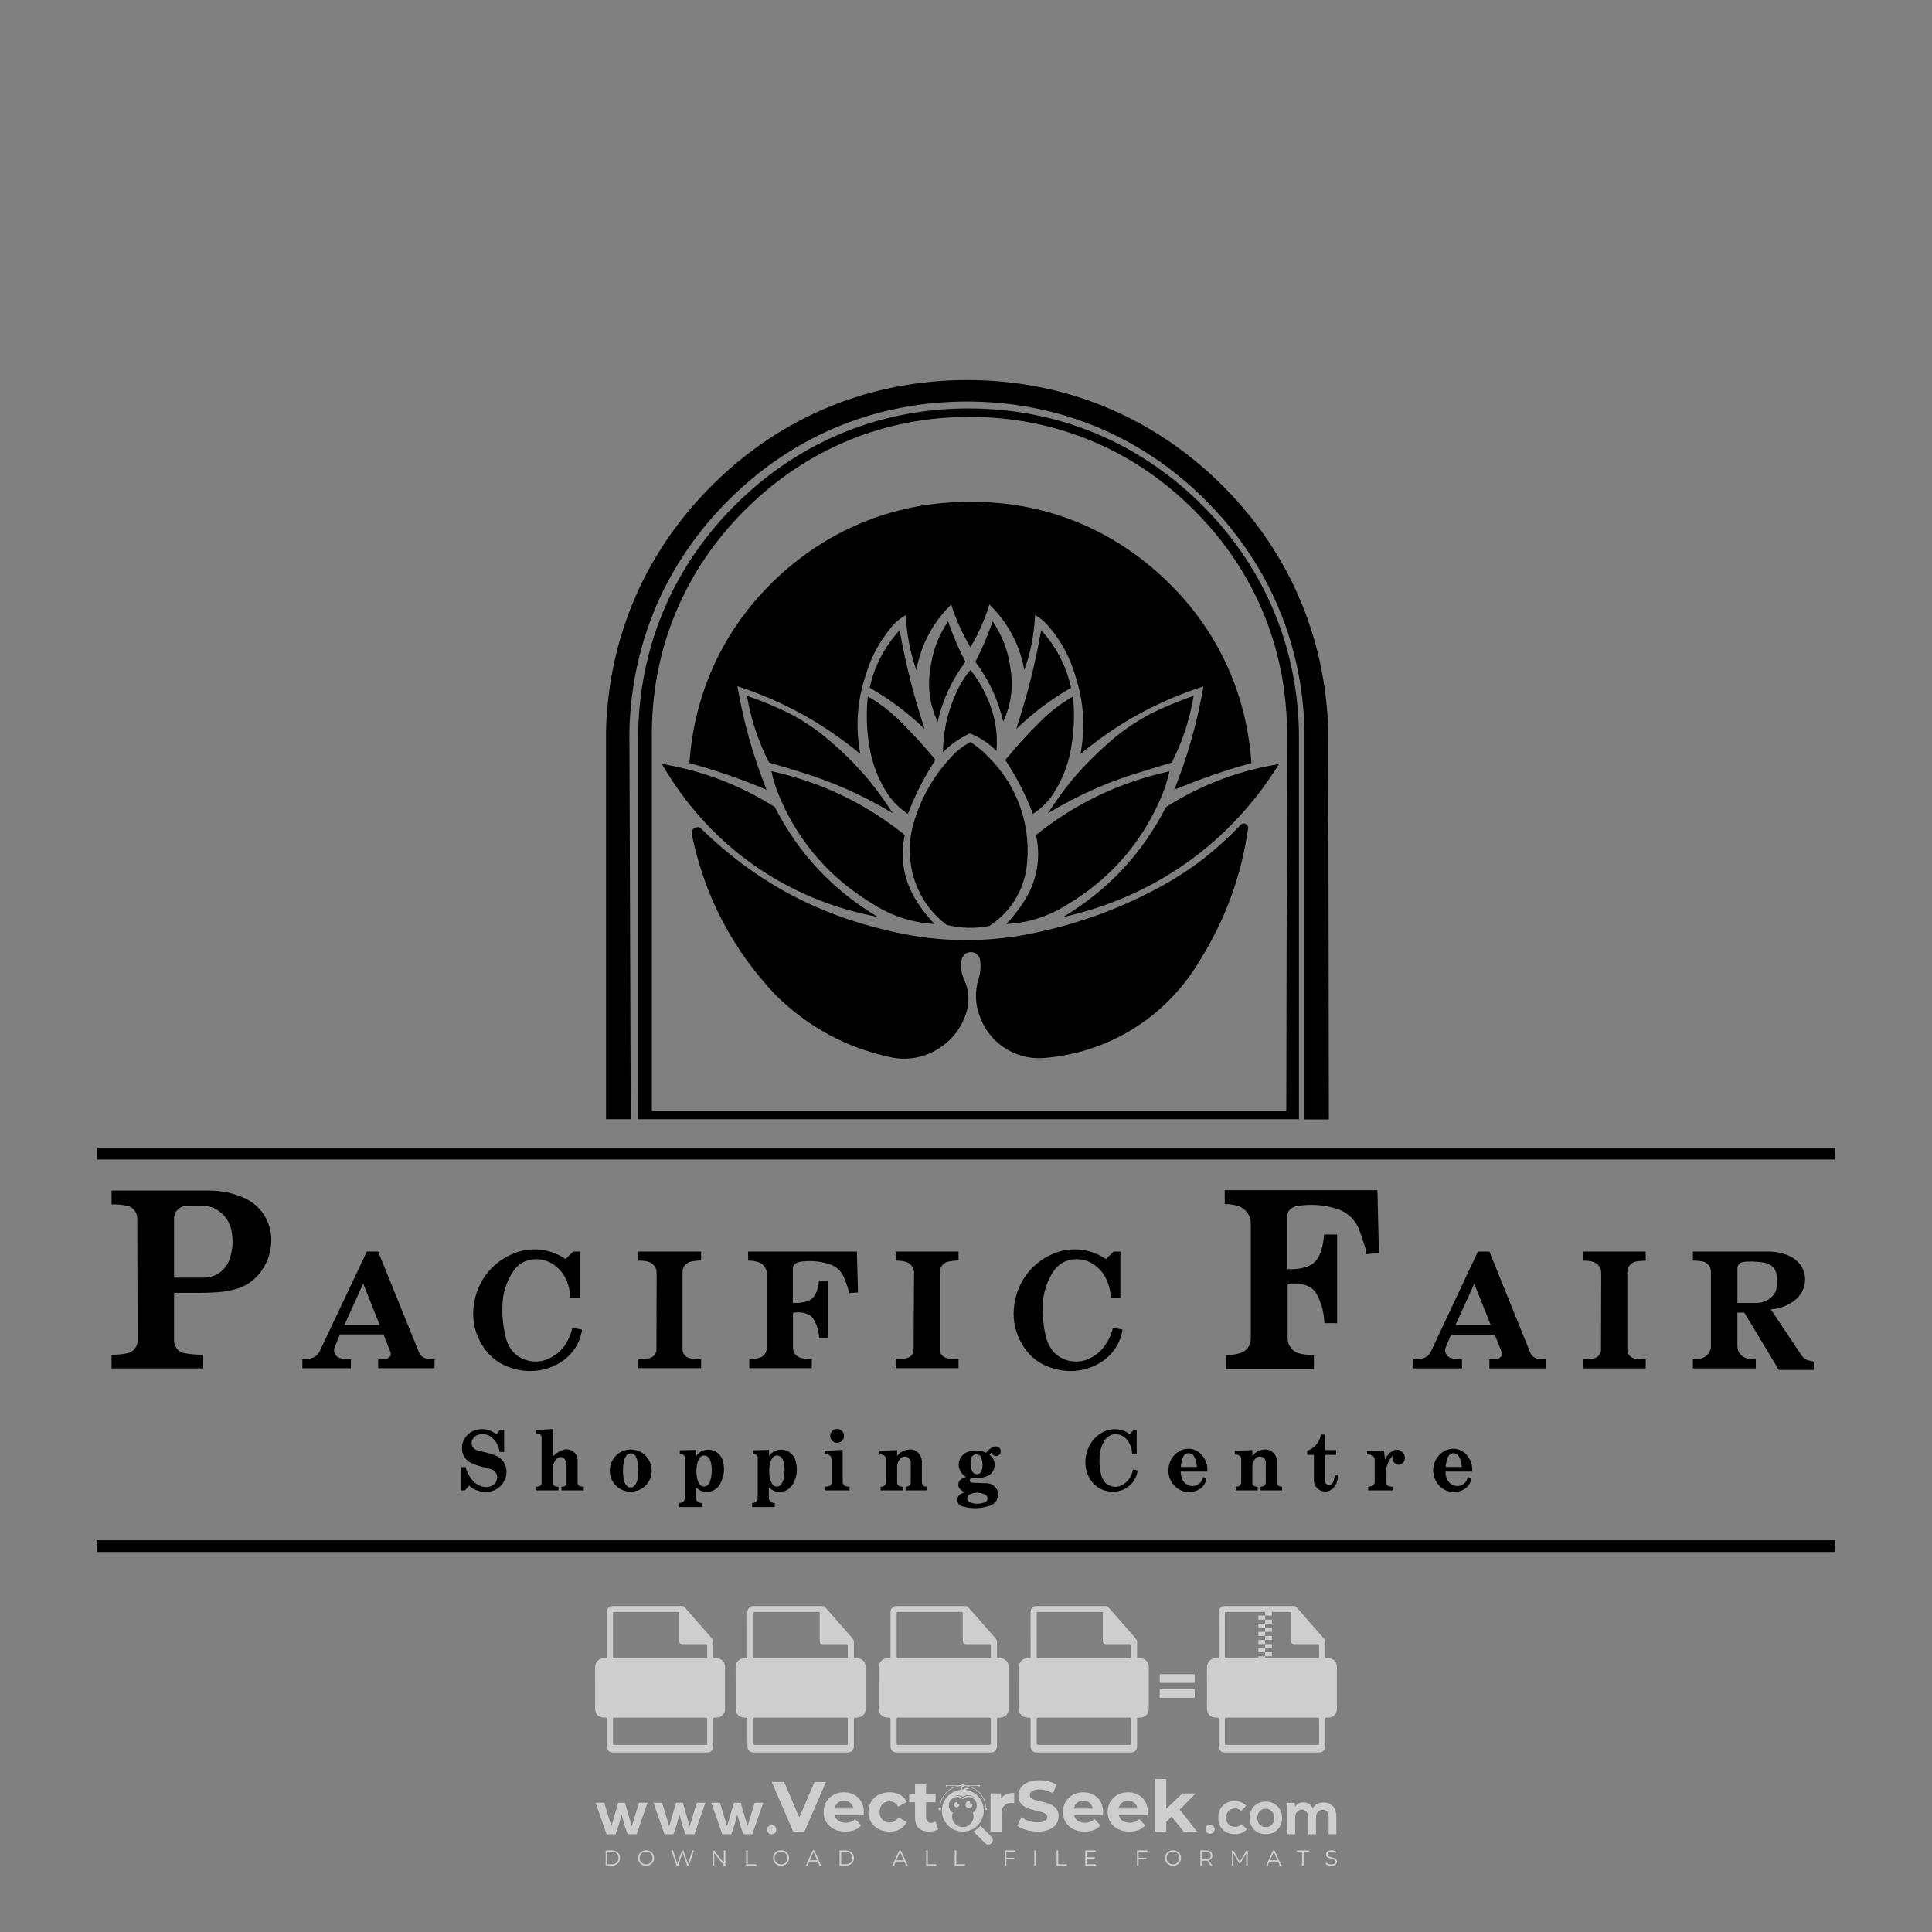<?xml version="1.0" encoding="iso-8859-1"?>
<!-- Generator: Adobe Illustrator 27.0.0, SVG Export Plug-In . SVG Version: 6.00 Build 0)  -->
<svg version="1.1" id="Layer_1" xmlns="http://www.w3.org/2000/svg" xmlns:xlink="http://www.w3.org/1999/xlink" x="0px" y="0px"
	 viewBox="0 0 500 500" style="enable-background:new 0 0 500 500;" xml:space="preserve">
<rect x="0" y="0" width="500" height="500" fill="#808080" stroke="none"/>
<g id="watermark_1_">
	<g>
		<g id="watermark" style="opacity:0.61;">
			<g>
				<g>
					<g>
						<g>
							<polygon style="fill:#FFFFFF;" points="213.765,461.172 208.204,474.017 205.268,474.017 199.726,461.172 202.938,461.172 
								206.846,470.347 210.81,461.172 							"/>
						</g>
						<g>
							<path style="fill:#FFFFFF;" d="M223.507,469.741h-7.469c0.275,1.23,1.321,1.982,2.826,1.982c1.046,0,1.798-0.312,2.477-0.954
								l1.523,1.651c-0.917,1.046-2.294,1.597-4.074,1.597c-3.413,0-5.634-2.147-5.634-5.083c0-2.954,2.257-5.083,5.267-5.083
								c2.899,0,5.138,1.945,5.138,5.12C223.562,469.191,223.526,469.503,223.507,469.741 M216.002,468.071h4.863
								c-0.202-1.248-1.138-2.055-2.422-2.055C217.139,466.016,216.204,466.805,216.002,468.071"/>
						</g>
						<g>
							<path style="fill:#FFFFFF;" d="M224.735,468.934c0-2.973,2.294-5.083,5.505-5.083c2.074,0,3.707,0.899,4.423,2.514
								l-2.22,1.193c-0.532-0.936-1.321-1.358-2.221-1.358c-1.45,0-2.587,1.009-2.587,2.734c0,1.725,1.138,2.734,2.587,2.734
								c0.899,0,1.688-0.404,2.221-1.358l2.22,1.211c-0.716,1.578-2.349,2.495-4.423,2.495
								C227.029,474.017,224.735,471.907,224.735,468.934"/>
						</g>
						<g>
							<path style="fill:#FFFFFF;" d="M242.828,473.393c-0.587,0.422-1.45,0.624-2.331,0.624c-2.33,0-3.688-1.193-3.688-3.542
								v-4.055h-1.523v-2.202h1.523v-2.404h2.863v2.404h2.459v2.202h-2.459v4.019c0,0.844,0.458,1.303,1.229,1.303
								c0.422,0,0.844-0.128,1.156-0.367L242.828,473.393z"/>
						</g>
					</g>
					<g>
						<path style="fill:#FFFFFF;" d="M262.474,463.997v2.643c-0.238-0.018-0.422-0.037-0.642-0.037
							c-1.578,0-2.624,0.862-2.624,2.753v4.661h-2.863v-9.873h2.734v1.303C259.776,464.493,260.951,463.997,262.474,463.997"/>
					</g>
					<g>
						<path style="fill:#FFFFFF;" d="M263.299,472.53l1.009-2.239c1.083,0.789,2.697,1.339,4.239,1.339
							c1.762,0,2.477-0.587,2.477-1.376c0-2.404-7.469-0.752-7.469-5.524c0-2.184,1.762-4,5.413-4c1.615,0,3.267,0.385,4.459,1.138
							l-0.918,2.257c-1.193-0.679-2.422-1.009-3.56-1.009c-1.761,0-2.44,0.66-2.44,1.468c0,2.367,7.468,0.734,7.468,5.45
							c0,2.147-1.78,3.982-5.45,3.982C266.492,474.017,264.437,473.411,263.299,472.53"/>
					</g>
					<g>
						<path style="fill:#FFFFFF;" d="M285.428,469.741h-7.469c0.275,1.23,1.321,1.982,2.826,1.982c1.046,0,1.798-0.312,2.477-0.954
							l1.523,1.651c-0.918,1.046-2.294,1.597-4.074,1.597c-3.413,0-5.634-2.147-5.634-5.083c0-2.954,2.257-5.083,5.267-5.083
							c2.9,0,5.138,1.945,5.138,5.12C285.484,469.191,285.447,469.503,285.428,469.741 M277.923,468.071h4.863
							c-0.202-1.248-1.138-2.055-2.422-2.055C279.061,466.016,278.125,466.805,277.923,468.071"/>
					</g>
					<g>
						<path style="fill:#FFFFFF;" d="M297.007,469.741h-7.469c0.275,1.23,1.321,1.982,2.826,1.982c1.046,0,1.798-0.312,2.477-0.954
							l1.523,1.651c-0.918,1.046-2.294,1.597-4.074,1.597c-3.413,0-5.634-2.147-5.634-5.083c0-2.954,2.257-5.083,5.267-5.083
							c2.899,0,5.138,1.945,5.138,5.12C297.062,469.191,297.025,469.503,297.007,469.741 M289.501,468.071h4.863
							c-0.202-1.248-1.138-2.055-2.422-2.055C290.639,466.016,289.703,466.805,289.501,468.071"/>
					</g>
					<g>
						<polygon style="fill:#FFFFFF;" points="303.208,470.145 301.831,471.503 301.831,474.017 298.969,474.017 298.969,460.401 
							301.831,460.401 301.831,468.108 306.016,464.144 309.429,464.144 305.318,468.328 309.796,474.017 306.327,474.017 						"/>
					</g>
					<g>
						<path style="fill:#FFFFFF;" d="M256.601,475.359L256.601,475.359l-2.86-2.86c-0.435,0.508-0.953,0.943-1.534,1.284
							c-0.092,0.069-0.186,0.136-0.283,0.199l3.027,3.027c0.456,0.456,1.195,0.456,1.65,0
							C257.057,476.554,257.057,475.815,256.601,475.359"/>
					</g>
					<g>
						<path style="fill:#FFFFFF;" d="M249.984,463.244c0.221-0.173,0.495-0.281,0.797-0.281c0.042,0,0.083,0.002,0.124,0.006
							c-0.214-0.156-0.478-0.249-0.764-0.249c-0.395,0-0.744,0.18-0.981,0.458c-0.051,0-0.1,0.006-0.151,0.008
							c0.039-0.077,0.064-0.162,0.064-0.255c0-0.234-0.143-0.434-0.346-0.519c0.087,0.126,0.138,0.279,0.138,0.445
							c0,0.122-0.031,0.237-0.081,0.341c-2.811,0.201-5.03,2.539-5.03,5.4c0,2.993,2.426,5.42,5.42,5.42
							c2.993,0,5.42-2.426,5.42-5.42C254.595,465.879,252.593,463.635,249.984,463.244 M247.983,464.656
							c0.435,0,0.844,0.112,1.199,0.309c0.374-0.245,0.82-0.387,1.299-0.387c0.711,0,1.348,0.312,1.784,0.806
							c-0.435-0.379-1.004-0.61-1.627-0.61c-0.449,0-0.87,0.12-1.234,0.329c-0.079,0.046-0.156,0.096-0.229,0.15
							c-0.065-0.048-0.133-0.093-0.204-0.134c-0.369-0.219-0.8-0.344-1.26-0.344c-0.3,0-0.588,0.054-0.854,0.152
							C247.196,464.754,247.578,464.656,247.983,464.656 M251.772,469.098c0.115,0.305,0.181,0.634,0.181,0.979
							c0,1.534-1.244,2.777-2.778,2.777c-1.534,0-2.777-1.243-2.777-2.777c0-0.345,0.066-0.674,0.181-0.979
							c-0.62-0.382-1.035-1.064-1.035-1.846c0-1.197,0.971-2.168,2.168-2.168c0.565,0,1.078,0.218,1.463,0.572
							c0.386-0.354,0.899-0.572,1.464-0.572c1.197,0,2.168,0.971,2.168,2.168C252.807,468.034,252.392,468.716,251.772,469.098"/>
					</g>
					<g>
						<path style="fill:#FFFFFF;" d="M251.666,467.061c0,0.497-0.404,0.901-0.901,0.901c-0.497,0-0.901-0.404-0.901-0.901
							s0.404-0.901,0.901-0.901c0.101,0,0.197,0.017,0.287,0.047c-0.03,0.062-0.045,0.132-0.045,0.204
							c0,0.273,0.221,0.494,0.494,0.494c0.05,0,0.099-0.008,0.146-0.022C251.66,466.941,251.666,467,251.666,467.061"/>
					</g>
					<g>
						<path style="fill:#FFFFFF;" d="M248.255,467.061c0,0.376-0.305,0.681-0.681,0.681c-0.376,0-0.681-0.305-0.681-0.681
							s0.305-0.681,0.681-0.681c0.076,0,0.149,0.013,0.217,0.035c-0.023,0.047-0.034,0.1-0.034,0.155
							c0,0.206,0.167,0.374,0.374,0.374c0.038,0,0.075-0.006,0.11-0.017C248.25,466.97,248.255,467.015,248.255,467.061"/>
					</g>
					<g>
						<g>
							<g>
								<rect x="242.908" y="467.83" style="fill:#FFFFFF;" width="0.616" height="0.616"/>
							</g>
							<g>
								<rect x="254.827" y="467.83" style="fill:#FFFFFF;" width="0.616" height="0.616"/>
							</g>
							<g>
								<path style="fill:#FFFFFF;" d="M255.205,468.082h-0.14c0-3.248-2.642-5.89-5.89-5.89c-3.248,0-5.89,2.642-5.89,5.89h-0.14
									c0-1.611,0.627-3.125,1.766-4.264c1.139-1.139,2.653-1.766,4.264-1.766c1.611,0,3.125,0.627,4.264,1.766
									C254.578,464.957,255.205,466.471,255.205,468.082"/>
							</g>
						</g>
						<g>
							<rect x="248.868" y="461.814" style="fill:#FFFFFF;" width="0.616" height="0.616"/>
						</g>
						<g>
							<rect x="244.95" y="462.052" style="fill:#FFFFFF;" width="8.45" height="0.14"/>
						</g>
						<g>
							<path style="fill:#FFFFFF;" d="M245.174,462.15c0,0.108-0.088,0.196-0.196,0.196c-0.108,0-0.196-0.088-0.196-0.196
								c0-0.108,0.088-0.196,0.196-0.196C245.086,461.954,245.174,462.042,245.174,462.15"/>
						</g>
						<g>
							<path style="fill:#FFFFFF;" d="M253.596,462.15c0,0.108-0.088,0.196-0.196,0.196c-0.108,0-0.196-0.088-0.196-0.196
								c0-0.108,0.088-0.196,0.196-0.196C253.509,461.954,253.596,462.042,253.596,462.15"/>
						</g>
					</g>
				</g>
				<g>
					<path style="fill:#FFFFFF;" d="M314.356,473.409c0,1.559-2.364,1.559-2.364,0C311.993,471.851,314.356,471.851,314.356,473.409
						z"/>
				</g>
				<g>
					<g>
						<g>
							<path style="fill:#FFFFFF;" d="M161.739,466.549l1.772,6.088l1.855-6.088h2.215l-2.823,8.14h-2.33l-0.837-2.396l-0.722-2.708
								l-0.722,2.708l-0.837,2.396h-2.33l-2.839-8.14h2.231l1.855,6.088l1.756-6.088H161.739z"/>
						</g>
						<g>
							<path style="fill:#FFFFFF;" d="M176.713,466.549l1.772,6.088l1.855-6.088h2.215l-2.823,8.14h-2.33l-0.837-2.396l-0.722-2.708
								l-0.722,2.708l-0.837,2.396h-2.33l-2.839-8.14h2.231l1.855,6.088l1.756-6.088H176.713z"/>
						</g>
						<g>
							<path style="fill:#FFFFFF;" d="M191.687,466.549l1.772,6.088l1.855-6.088h2.215l-2.823,8.14h-2.33l-0.837-2.396l-0.722-2.708
								l-0.722,2.708l-0.837,2.396h-2.33l-2.839-8.14h2.231l1.855,6.088l1.756-6.088H191.687z"/>
						</g>
					</g>
					<g>
						<path style="fill:#FFFFFF;" d="M200.908,473.52c0,1.559-2.364,1.559-2.364,0C198.545,471.962,200.908,471.962,200.908,473.52z
							"/>
					</g>
					<g>
						<path style="fill:#FFFFFF;" d="M322.71,473.409c-0.935,0.919-1.919,1.28-3.117,1.28c-2.346,0-4.3-1.411-4.3-4.282
							s1.953-4.284,4.3-4.284c1.149,0,2.035,0.329,2.921,1.199l-1.264,1.329c-0.476-0.428-1.066-0.64-1.623-0.64
							c-1.346,0-2.33,0.985-2.33,2.396c0,1.542,1.05,2.362,2.297,2.362c0.64,0,1.28-0.18,1.772-0.672L322.71,473.409z"/>
					</g>
					<g>
						<path style="fill:#FFFFFF;" d="M331.805,470.472c0,2.33-1.591,4.217-4.217,4.217c-2.626,0-4.201-1.887-4.201-4.217
							c0-2.314,1.609-4.217,4.185-4.217C330.149,466.255,331.805,468.158,331.805,470.472z M325.389,470.472
							c0,1.231,0.739,2.38,2.199,2.38c1.46,0,2.199-1.149,2.199-2.38c0-1.215-0.854-2.396-2.199-2.396
							C326.144,468.077,325.389,469.258,325.389,470.472z"/>
					</g>
					<g>
						<path style="fill:#FFFFFF;" d="M338.572,474.689v-4.332c0-1.068-0.559-2.035-1.658-2.035c-1.082,0-1.722,0.967-1.722,2.035
							v4.332h-2.003v-8.107h1.855l0.148,0.985c0.426-0.82,1.362-1.116,2.133-1.116c0.969,0,1.937,0.394,2.396,1.51
							c0.723-1.149,1.658-1.478,2.708-1.478c2.297,0,3.43,1.412,3.43,3.84v4.365h-2.003v-4.365c0-1.066-0.442-1.97-1.526-1.97
							c-1.082,0-1.756,0.935-1.756,2.003v4.332H338.572z"/>
					</g>
				</g>
			</g>
		</g>
		<g style="opacity:0.61;">
			<g>
				<g>
					<path style="fill:#FFFFFF;" d="M345.988,431.299c-0.006-1.224-0.959-2.121-2.189-2.14c-0.924-0.014-0.832,0.12-0.834-0.867
						c-0.003-1.097-0.007-2.194,0.003-3.292c0.003-0.379-0.112-0.691-0.362-0.976c-2.342-2.668-4.678-5.342-7.019-8.011
						c-0.12-0.137-0.275-0.244-0.414-0.366c-6.214,0-12.427,0-18.641,0c-0.794,0.293-1.14,0.868-1.138,1.709
						c0.01,3.748,0.004,7.496,0.004,11.243c0,0.556-0.003,0.589-0.55,0.551c-1.497-0.102-2.516,0.986-2.497,2.492
						c0.044,3.476,0.013,6.953,0.014,10.429c0.001,1.58,0.867,2.443,2.45,2.449c0.582,0.002,0.582,0.002,0.582,0.6
						c0,2.219-0.001,4.438,0.001,6.657c0.001,1.192,0.58,1.771,1.768,1.771c8.013,0.001,16.027,0.001,24.04,0
						c1.168,0,1.755-0.583,1.757-1.745c0.002-2.256,0-4.512,0.001-6.768c0-0.512,0.002-0.511,0.52-0.515
						c0.271-0.002,0.541,0.008,0.809-0.058c0.996-0.246,1.69-1.044,1.694-2.069C346.003,438.696,346.005,434.997,345.988,431.299z
						 M317.537,417.162c5.337,0,10.674,0,16.01,0c0.548,0,0.554,0.007,0.554,0.561c0.001,2.243-0.001,4.486,0.001,6.73
						c0.001,0.811,0.249,1.059,1.06,1.059c1.91,0.001,3.821,0,5.731,0.001c0.458,0,0.479,0.021,0.481,0.483
						c0.003,0.887,0.002,1.775,0,2.662c-0.001,0.477-0.024,0.498-0.504,0.499c-3.895,0.001-7.79,0-11.684,0
						c-3.882,0-7.765,0-11.647,0c-0.55,0-0.552-0.001-0.552-0.561c-0.001-3.624-0.001-7.247,0-10.871
						C316.987,417.166,316.991,417.162,317.537,417.162z M340.822,451.579c-3.883,0.001-7.766,0-11.65,0c-3.871,0-7.742,0-11.613,0
						c-0.572,0-0.574-0.002-0.574-0.579c-0.001-1.997-0.001-3.994,0.001-5.991c0-0.464,0.023-0.486,0.478-0.487
						c7.803-0.001,15.607-0.001,23.41,0c0.478,0,0.499,0.02,0.499,0.503c0.002,1.997,0.001,3.994,0,5.991
						C341.375,451.574,341.37,451.579,340.822,451.579z"/>
				</g>
				<g>
					<g>
						<rect x="327.418" y="417.053" style="fill:#FFFFFF;" width="1.757" height="1.054"/>
					</g>
					<g>
						<rect x="325.662" y="418.107" style="fill:#FFFFFF;" width="1.757" height="1.054"/>
					</g>
					<g>
						<rect x="327.418" y="419.161" style="fill:#FFFFFF;" width="1.757" height="1.054"/>
					</g>
					<g>
						<rect x="325.662" y="420.215" style="fill:#FFFFFF;" width="1.757" height="1.054"/>
					</g>
					<g>
						<rect x="327.418" y="421.269" style="fill:#FFFFFF;" width="1.757" height="1.054"/>
					</g>
					<g>
						<rect x="325.662" y="422.323" style="fill:#FFFFFF;" width="1.757" height="1.054"/>
					</g>
					<g>
						<rect x="327.418" y="423.378" style="fill:#FFFFFF;" width="1.757" height="1.054"/>
					</g>
					<g>
						<rect x="325.662" y="424.432" style="fill:#FFFFFF;" width="1.757" height="1.054"/>
					</g>
					<g>
						<rect x="327.418" y="425.486" style="fill:#FFFFFF;" width="1.757" height="1.054"/>
					</g>
					<g>
						<rect x="325.662" y="426.54" style="fill:#FFFFFF;" width="1.757" height="1.054"/>
					</g>
					<g>
						<rect x="327.418" y="427.594" style="fill:#FFFFFF;" width="1.757" height="1.054"/>
					</g>
					<g>
						<rect x="325.662" y="428.648" style="fill:#FFFFFF;" width="1.757" height="1.054"/>
					</g>
				</g>
			</g>
			<g>
				<path style="fill:#FFFFFF;" d="M187.637,431.299c-0.006-1.224-0.959-2.121-2.189-2.14c-0.924-0.014-0.832,0.12-0.834-0.867
					c-0.003-1.097-0.007-2.194,0.003-3.292c0.003-0.379-0.112-0.691-0.362-0.976c-2.342-2.668-4.678-5.342-7.019-8.011
					c-0.12-0.137-0.275-0.244-0.414-0.366c-6.214,0-12.427,0-18.641,0c-0.794,0.293-1.14,0.868-1.138,1.709
					c0.01,3.748,0.004,7.496,0.004,11.243c0,0.556-0.003,0.589-0.55,0.551c-1.497-0.102-2.516,0.986-2.497,2.492
					c0.044,3.476,0.013,6.953,0.014,10.429c0.001,1.58,0.867,2.443,2.45,2.449c0.582,0.002,0.582,0.002,0.582,0.6
					c0,2.219-0.001,4.438,0.001,6.657c0.001,1.192,0.58,1.771,1.768,1.771c8.013,0.001,16.027,0.001,24.04,0
					c1.168,0,1.755-0.583,1.757-1.745c0.002-2.256,0-4.512,0.001-6.768c0-0.512,0.002-0.511,0.52-0.515
					c0.271-0.002,0.541,0.008,0.809-0.058c0.996-0.246,1.69-1.044,1.694-2.069C187.652,438.696,187.655,434.997,187.637,431.299z
					 M159.187,417.162c5.337,0,10.674,0,16.01,0c0.548,0,0.554,0.007,0.554,0.561c0.001,2.243-0.001,4.486,0.001,6.73
					c0.001,0.811,0.249,1.059,1.06,1.059c1.91,0.001,3.821,0,5.731,0.001c0.458,0,0.479,0.021,0.481,0.483
					c0.003,0.887,0.002,1.775,0,2.662c-0.001,0.477-0.024,0.498-0.504,0.499c-3.895,0.001-7.79,0-11.684,0
					c-3.882,0-7.765,0-11.647,0c-0.55,0-0.552-0.001-0.552-0.561c-0.001-3.624-0.001-7.247,0-10.871
					C158.636,417.166,158.64,417.162,159.187,417.162z M182.472,451.579c-3.883,0.001-7.766,0-11.65,0c-3.871,0-7.742,0-11.613,0
					c-0.572,0-0.574-0.002-0.574-0.579c-0.001-1.997-0.001-3.994,0.001-5.991c0-0.464,0.023-0.486,0.478-0.487
					c7.803-0.001,15.607-0.001,23.41,0c0.478,0,0.499,0.02,0.499,0.503c0.002,1.997,0.001,3.994,0,5.991
					C183.024,451.574,183.019,451.579,182.472,451.579z"/>
			</g>
			<g>
				<path style="fill:#FFFFFF;" d="M159.779,440.669v-7.897h2.779c0.375,0,0.726,0.061,1.053,0.182
					c0.327,0.121,0.612,0.292,0.855,0.513c0.242,0.221,0.434,0.483,0.573,0.789c0.14,0.305,0.21,0.642,0.21,1.009
					c0,0.375-0.07,0.715-0.21,1.02c-0.14,0.305-0.331,0.568-0.573,0.789c-0.243,0.221-0.528,0.392-0.855,0.513
					c-0.327,0.121-0.678,0.182-1.053,0.182h-1.29v2.901H159.779z M162.58,436.356c0.39,0,0.684-0.111,0.882-0.331
					c0.199-0.22,0.298-0.474,0.298-0.761c0-0.14-0.024-0.276-0.072-0.408c-0.048-0.132-0.121-0.248-0.221-0.347
					c-0.099-0.099-0.223-0.178-0.37-0.237c-0.147-0.059-0.32-0.089-0.518-0.089h-1.312v2.173H162.58z"/>
				<path style="fill:#FFFFFF;" d="M166.308,432.771h1.731l3.177,5.294h0.088l-0.088-1.522v-3.772h1.478v7.897h-1.566l-3.353-5.592
					h-0.088l0.088,1.522v4.07h-1.467V432.771z"/>
				<path style="fill:#FFFFFF;" d="M177.922,436.334h3.872c0.022,0.089,0.04,0.195,0.055,0.32c0.014,0.125,0.022,0.25,0.022,0.375
					c0,0.507-0.077,0.985-0.231,1.434c-0.154,0.449-0.397,0.849-0.728,1.202c-0.353,0.375-0.776,0.666-1.268,0.871
					c-0.493,0.206-1.055,0.309-1.688,0.309c-0.574,0-1.114-0.103-1.622-0.309c-0.507-0.206-0.948-0.492-1.323-0.86
					c-0.375-0.367-0.673-0.803-0.894-1.307c-0.221-0.504-0.331-1.053-0.331-1.649c0-0.595,0.11-1.145,0.331-1.649
					c0.221-0.504,0.518-0.939,0.894-1.307c0.375-0.367,0.816-0.654,1.323-0.86c0.507-0.206,1.048-0.309,1.622-0.309
					c0.64,0,1.211,0.11,1.715,0.331c0.504,0.221,0.935,0.526,1.296,0.915l-1.025,1.004c-0.258-0.272-0.544-0.48-0.861-0.623
					c-0.316-0.143-0.695-0.215-1.136-0.215c-0.361,0-0.703,0.065-1.026,0.193c-0.324,0.129-0.607,0.311-0.85,0.546
					c-0.242,0.235-0.436,0.52-0.579,0.855c-0.143,0.335-0.215,0.708-0.215,1.119c0,0.412,0.072,0.785,0.215,1.12
					c0.143,0.335,0.338,0.62,0.584,0.855c0.246,0.235,0.531,0.418,0.855,0.546c0.323,0.129,0.669,0.193,1.037,0.193
					c0.419,0,0.773-0.061,1.064-0.182c0.29-0.121,0.538-0.278,0.744-0.469c0.148-0.132,0.275-0.3,0.381-0.502
					c0.106-0.202,0.189-0.428,0.248-0.678h-2.482V436.334z"/>
			</g>
			<g>
				<path style="fill:#FFFFFF;" d="M224.019,431.299c-0.006-1.224-0.959-2.121-2.189-2.14c-0.924-0.014-0.832,0.12-0.834-0.867
					c-0.003-1.097-0.007-2.194,0.003-3.292c0.003-0.379-0.112-0.691-0.362-0.976c-2.342-2.668-4.678-5.342-7.019-8.011
					c-0.12-0.137-0.275-0.244-0.414-0.366c-6.214,0-12.427,0-18.641,0c-0.794,0.293-1.14,0.868-1.138,1.709
					c0.01,3.748,0.004,7.496,0.004,11.243c0,0.556-0.003,0.589-0.55,0.551c-1.497-0.102-2.516,0.986-2.497,2.492
					c0.044,3.476,0.013,6.953,0.014,10.429c0.001,1.58,0.867,2.443,2.45,2.449c0.582,0.002,0.582,0.002,0.582,0.6
					c0,2.219-0.001,4.438,0.001,6.657c0.001,1.192,0.58,1.771,1.768,1.771c8.013,0.001,16.027,0.001,24.04,0
					c1.168,0,1.755-0.583,1.757-1.745c0.002-2.256,0-4.512,0.001-6.768c0-0.512,0.002-0.511,0.52-0.515
					c0.271-0.002,0.541,0.008,0.809-0.058c0.997-0.246,1.69-1.044,1.694-2.069C224.034,438.696,224.036,434.997,224.019,431.299z
					 M195.568,417.162c5.337,0,10.674,0,16.01,0c0.548,0,0.554,0.007,0.554,0.561c0.001,2.243-0.001,4.486,0.001,6.73
					c0.001,0.811,0.249,1.059,1.06,1.059c1.91,0.001,3.821,0,5.731,0.001c0.458,0,0.479,0.021,0.481,0.483
					c0.003,0.887,0.002,1.775,0,2.662c-0.001,0.477-0.024,0.498-0.504,0.499c-3.895,0.001-7.79,0-11.684,0
					c-3.882,0-7.765,0-11.647,0c-0.55,0-0.552-0.001-0.552-0.561c-0.001-3.624-0.001-7.247,0-10.871
					C195.018,417.166,195.022,417.162,195.568,417.162z M218.854,451.579c-3.883,0.001-7.766,0-11.65,0c-3.871,0-7.742,0-11.613,0
					c-0.572,0-0.574-0.002-0.574-0.579c-0.001-1.997-0.001-3.994,0.001-5.991c0-0.464,0.023-0.486,0.478-0.487
					c7.803-0.001,15.607-0.001,23.41,0c0.478,0,0.499,0.02,0.499,0.503c0.002,1.997,0.001,3.994,0,5.991
					C219.406,451.574,219.401,451.579,218.854,451.579z"/>
			</g>
			<g>
				<path style="fill:#FFFFFF;" d="M205.111,432.771h1.699l2.967,7.897h-1.644l-0.651-1.886h-3.044l-0.651,1.886h-1.643
					L205.111,432.771z M206.997,437.415l-0.706-1.974l-0.287-0.96h-0.088l-0.287,0.96l-0.706,1.974H206.997z"/>
				<path style="fill:#FFFFFF;" d="M211.331,434.536c-0.125,0-0.245-0.024-0.359-0.072c-0.114-0.048-0.213-0.114-0.298-0.199
					c-0.084-0.084-0.151-0.182-0.198-0.292c-0.048-0.11-0.072-0.232-0.072-0.364s0.024-0.254,0.072-0.364
					c0.048-0.11,0.114-0.208,0.198-0.292c0.084-0.084,0.184-0.151,0.298-0.198c0.114-0.048,0.233-0.072,0.359-0.072
					c0.257,0,0.478,0.09,0.662,0.27c0.184,0.181,0.276,0.399,0.276,0.656s-0.092,0.476-0.276,0.656
					C211.809,434.446,211.589,434.536,211.331,434.536z M210.615,440.669v-5.404h1.445v5.404H210.615z"/>
			</g>
			<g>
				<path style="fill:#FFFFFF;" d="M261.044,431.299c-0.006-1.224-0.959-2.121-2.189-2.14c-0.924-0.014-0.832,0.12-0.834-0.867
					c-0.003-1.097-0.007-2.194,0.003-3.292c0.003-0.379-0.112-0.691-0.362-0.976c-2.342-2.668-4.678-5.342-7.019-8.011
					c-0.12-0.137-0.275-0.244-0.414-0.366c-6.214,0-12.427,0-18.641,0c-0.794,0.293-1.14,0.868-1.138,1.709
					c0.01,3.748,0.004,7.496,0.004,11.243c0,0.556-0.003,0.589-0.55,0.551c-1.497-0.102-2.516,0.986-2.497,2.492
					c0.044,3.476,0.013,6.953,0.014,10.429c0.001,1.58,0.867,2.443,2.45,2.449c0.582,0.002,0.582,0.002,0.582,0.6
					c0,2.219-0.001,4.438,0.001,6.657c0.001,1.192,0.58,1.771,1.768,1.771c8.013,0.001,16.027,0.001,24.04,0
					c1.168,0,1.755-0.583,1.757-1.745c0.002-2.256,0-4.512,0.001-6.768c0-0.512,0.002-0.511,0.52-0.515
					c0.271-0.002,0.541,0.008,0.809-0.058c0.996-0.246,1.69-1.044,1.694-2.069C261.059,438.696,261.061,434.997,261.044,431.299z
					 M232.593,417.162c5.337,0,10.674,0,16.01,0c0.548,0,0.554,0.007,0.554,0.561c0.001,2.243-0.001,4.486,0.001,6.73
					c0.001,0.811,0.249,1.059,1.06,1.059c1.91,0.001,3.821,0,5.731,0.001c0.458,0,0.479,0.021,0.481,0.483
					c0.003,0.887,0.002,1.775,0,2.662c-0.001,0.477-0.024,0.498-0.504,0.499c-3.895,0.001-7.79,0-11.684,0
					c-3.882,0-7.765,0-11.647,0c-0.55,0-0.552-0.001-0.552-0.561c-0.001-3.624-0.001-7.247,0-10.871
					C232.042,417.166,232.047,417.162,232.593,417.162z M255.878,451.579c-3.883,0.001-7.766,0-11.65,0c-3.871,0-7.742,0-11.613,0
					c-0.572,0-0.574-0.002-0.574-0.579c-0.001-1.997-0.001-3.994,0.001-5.991c0-0.464,0.023-0.486,0.478-0.487
					c7.803-0.001,15.607-0.001,23.41,0c0.478,0,0.499,0.02,0.499,0.503c0.002,1.997,0.001,3.994,0,5.991
					C256.431,451.574,256.426,451.579,255.878,451.579z"/>
			</g>
			<g>
				<path style="fill:#FFFFFF;" d="M236.361,440.845c-0.338,0-0.662-0.048-0.971-0.143c-0.309-0.095-0.592-0.239-0.849-0.43
					c-0.257-0.191-0.481-0.425-0.673-0.7c-0.191-0.276-0.342-0.597-0.452-0.965l1.401-0.551c0.103,0.397,0.283,0.726,0.54,0.987
					c0.257,0.261,0.596,0.392,1.015,0.392c0.154,0,0.303-0.02,0.447-0.061c0.143-0.04,0.272-0.099,0.386-0.176
					s0.204-0.175,0.27-0.292c0.066-0.118,0.099-0.254,0.099-0.408c0-0.147-0.026-0.279-0.077-0.397
					c-0.051-0.117-0.138-0.227-0.259-0.331c-0.121-0.103-0.28-0.202-0.475-0.298c-0.195-0.095-0.435-0.195-0.722-0.298l-0.485-0.176
					c-0.213-0.073-0.429-0.173-0.645-0.298c-0.217-0.125-0.413-0.276-0.59-0.452c-0.177-0.176-0.322-0.384-0.436-0.623
					c-0.114-0.239-0.171-0.509-0.171-0.81c0-0.309,0.06-0.597,0.182-0.866c0.121-0.268,0.294-0.503,0.518-0.706
					c0.224-0.202,0.492-0.36,0.805-0.474s0.66-0.171,1.042-0.171c0.397,0,0.74,0.053,1.031,0.16
					c0.291,0.107,0.537,0.243,0.739,0.408c0.202,0.165,0.366,0.348,0.491,0.546c0.125,0.199,0.217,0.386,0.276,0.563l-1.312,0.551
					c-0.074-0.221-0.208-0.419-0.402-0.596c-0.195-0.176-0.462-0.265-0.8-0.265c-0.324,0-0.592,0.075-0.805,0.226
					c-0.213,0.151-0.32,0.348-0.32,0.59c0,0.235,0.103,0.436,0.309,0.601c0.206,0.165,0.533,0.325,0.982,0.48l0.497,0.165
					c0.316,0.111,0.605,0.237,0.866,0.381c0.261,0.143,0.485,0.314,0.673,0.513c0.187,0.199,0.331,0.425,0.43,0.678
					c0.1,0.254,0.149,0.546,0.149,0.877c0,0.412-0.083,0.767-0.248,1.064c-0.165,0.298-0.377,0.542-0.634,0.734
					c-0.258,0.191-0.548,0.335-0.872,0.43C236.986,440.797,236.67,440.845,236.361,440.845z"/>
				<path style="fill:#FFFFFF;" d="M239.516,432.771h1.61l1.633,4.754l0.287,1.015h0.088l0.309-1.015l1.699-4.754h1.61l-2.879,7.897
					h-1.566L239.516,432.771z"/>
				<path style="fill:#FFFFFF;" d="M251.097,436.334h3.871c0.022,0.089,0.04,0.195,0.055,0.32c0.015,0.125,0.023,0.25,0.023,0.375
					c0,0.507-0.078,0.985-0.232,1.434c-0.154,0.449-0.397,0.849-0.728,1.202c-0.353,0.375-0.775,0.666-1.268,0.871
					c-0.493,0.206-1.055,0.309-1.688,0.309c-0.574,0-1.114-0.103-1.621-0.309c-0.507-0.206-0.949-0.492-1.324-0.86
					c-0.375-0.367-0.673-0.803-0.894-1.307c-0.22-0.504-0.331-1.053-0.331-1.649c0-0.595,0.11-1.145,0.331-1.649
					c0.221-0.504,0.518-0.939,0.894-1.307c0.375-0.367,0.816-0.654,1.324-0.86c0.507-0.206,1.047-0.309,1.621-0.309
					c0.64,0,1.211,0.11,1.715,0.331c0.504,0.221,0.936,0.526,1.296,0.915l-1.026,1.004c-0.257-0.272-0.544-0.48-0.861-0.623
					c-0.316-0.143-0.694-0.215-1.136-0.215c-0.36,0-0.702,0.065-1.026,0.193c-0.323,0.129-0.607,0.311-0.849,0.546
					c-0.243,0.235-0.436,0.52-0.579,0.855c-0.143,0.335-0.215,0.708-0.215,1.119c0,0.412,0.072,0.785,0.215,1.12
					c0.143,0.335,0.338,0.62,0.585,0.855c0.246,0.235,0.531,0.418,0.854,0.546c0.324,0.129,0.669,0.193,1.037,0.193
					c0.419,0,0.774-0.061,1.064-0.182c0.29-0.121,0.539-0.278,0.745-0.469c0.147-0.132,0.274-0.3,0.38-0.502
					c0.107-0.202,0.189-0.428,0.248-0.678h-2.482V436.334z"/>
			</g>
			<g>
				<path style="fill:#FFFFFF;" d="M297.3,431.299c-0.006-1.224-0.959-2.121-2.189-2.14c-0.924-0.014-0.832,0.12-0.834-0.867
					c-0.003-1.097-0.007-2.194,0.003-3.292c0.003-0.379-0.112-0.691-0.362-0.976c-2.342-2.668-4.678-5.342-7.019-8.011
					c-0.12-0.137-0.275-0.244-0.414-0.366c-6.214,0-12.427,0-18.641,0c-0.794,0.293-1.14,0.868-1.138,1.709
					c0.01,3.748,0.004,7.496,0.004,11.243c0,0.556-0.003,0.589-0.55,0.551c-1.497-0.102-2.516,0.986-2.497,2.492
					c0.044,3.476,0.013,6.953,0.014,10.429c0.001,1.58,0.867,2.443,2.45,2.449c0.582,0.002,0.582,0.002,0.582,0.6
					c0,2.219-0.001,4.438,0.001,6.657c0.001,1.192,0.58,1.771,1.768,1.771c8.013,0.001,16.027,0.001,24.04,0
					c1.168,0,1.755-0.583,1.757-1.745c0.002-2.256,0-4.512,0.001-6.768c0-0.512,0.002-0.511,0.52-0.515
					c0.271-0.002,0.541,0.008,0.809-0.058c0.996-0.246,1.69-1.044,1.694-2.069C297.315,438.696,297.318,434.997,297.3,431.299z
					 M268.85,417.162c5.337,0,10.674,0,16.01,0c0.548,0,0.554,0.007,0.554,0.561c0.001,2.243-0.001,4.486,0.001,6.73
					c0.001,0.811,0.249,1.059,1.06,1.059c1.91,0.001,3.821,0,5.731,0.001c0.458,0,0.479,0.021,0.481,0.483
					c0.003,0.887,0.002,1.775,0,2.662c-0.001,0.477-0.024,0.498-0.504,0.499c-3.895,0.001-7.79,0-11.684,0
					c-3.882,0-7.765,0-11.647,0c-0.55,0-0.552-0.001-0.552-0.561c-0.001-3.624-0.001-7.247,0-10.871
					C268.299,417.166,268.303,417.162,268.85,417.162z M292.135,451.579c-3.883,0.001-7.766,0-11.65,0c-3.871,0-7.742,0-11.613,0
					c-0.572,0-0.574-0.002-0.574-0.579c-0.001-1.997-0.001-3.994,0.001-5.991c0-0.464,0.023-0.486,0.478-0.487
					c7.803-0.001,15.607-0.001,23.41,0c0.478,0,0.499,0.02,0.499,0.503c0.001,1.997,0.001,3.994,0,5.991
					C292.687,451.574,292.682,451.579,292.135,451.579z"/>
			</g>
			<g>
				<path style="fill:#FFFFFF;" d="M272.966,434.183v1.831h3.165v1.412h-3.165v1.831h3.518v1.412h-5.007v-7.897h5.007v1.412H272.966
					z"/>
				<path style="fill:#FFFFFF;" d="M277.852,440.669v-7.897h2.779c0.375,0,0.726,0.061,1.053,0.182
					c0.327,0.121,0.612,0.292,0.855,0.513c0.243,0.221,0.434,0.483,0.574,0.789c0.14,0.305,0.209,0.642,0.209,1.009
					c0,0.375-0.07,0.715-0.209,1.02c-0.14,0.305-0.331,0.568-0.574,0.789c-0.243,0.221-0.528,0.392-0.855,0.513
					c-0.327,0.121-0.678,0.182-1.053,0.182h-1.29v2.901H277.852z M280.653,436.356c0.389,0,0.684-0.111,0.882-0.331
					c0.199-0.22,0.298-0.474,0.298-0.761c0-0.14-0.024-0.276-0.072-0.408c-0.048-0.132-0.121-0.248-0.221-0.347
					c-0.099-0.099-0.222-0.178-0.37-0.237c-0.147-0.059-0.32-0.089-0.518-0.089h-1.312v2.173H280.653z"/>
				<path style="fill:#FFFFFF;" d="M286.797,440.845c-0.338,0-0.662-0.048-0.971-0.143c-0.309-0.095-0.592-0.239-0.849-0.43
					c-0.257-0.191-0.482-0.425-0.673-0.7c-0.191-0.276-0.342-0.597-0.452-0.965l1.401-0.551c0.103,0.397,0.283,0.726,0.541,0.987
					c0.257,0.261,0.595,0.392,1.015,0.392c0.154,0,0.303-0.02,0.447-0.061c0.143-0.04,0.272-0.099,0.386-0.176
					c0.114-0.077,0.204-0.175,0.27-0.292c0.066-0.118,0.1-0.254,0.1-0.408c0-0.147-0.026-0.279-0.077-0.397
					c-0.051-0.117-0.138-0.227-0.259-0.331c-0.121-0.103-0.279-0.202-0.474-0.298c-0.195-0.095-0.436-0.195-0.723-0.298
					l-0.485-0.176c-0.213-0.073-0.428-0.173-0.645-0.298c-0.217-0.125-0.414-0.276-0.59-0.452c-0.176-0.176-0.322-0.384-0.436-0.623
					c-0.114-0.239-0.171-0.509-0.171-0.81c0-0.309,0.061-0.597,0.182-0.866c0.121-0.268,0.294-0.503,0.518-0.706
					c0.224-0.202,0.493-0.36,0.805-0.474c0.312-0.114,0.66-0.171,1.042-0.171c0.397,0,0.741,0.053,1.031,0.16
					c0.29,0.107,0.537,0.243,0.739,0.408c0.202,0.165,0.365,0.348,0.491,0.546c0.125,0.199,0.217,0.386,0.276,0.563l-1.312,0.551
					c-0.074-0.221-0.208-0.419-0.403-0.596c-0.195-0.176-0.462-0.265-0.799-0.265c-0.324,0-0.592,0.075-0.805,0.226
					c-0.213,0.151-0.32,0.348-0.32,0.59c0,0.235,0.103,0.436,0.309,0.601c0.206,0.165,0.533,0.325,0.982,0.48l0.496,0.165
					c0.316,0.111,0.605,0.237,0.866,0.381c0.261,0.143,0.485,0.314,0.673,0.513c0.187,0.199,0.331,0.425,0.43,0.678
					c0.099,0.254,0.149,0.546,0.149,0.877c0,0.412-0.083,0.767-0.248,1.064c-0.165,0.298-0.377,0.542-0.634,0.734
					c-0.258,0.191-0.548,0.335-0.872,0.43C287.422,440.797,287.105,440.845,286.797,440.845z"/>
			</g>
			<g>
				<path style="fill:#FFFFFF;" d="M321.394,439.168l4.004-4.985h-3.827v-1.412h5.559v1.5l-3.96,4.985h4.004v1.412h-5.779V439.168z"
					/>
				<path style="fill:#FFFFFF;" d="M328.409,432.771h1.489v7.897h-1.489V432.771z"/>
				<path style="fill:#FFFFFF;" d="M331.486,440.669v-7.897h2.779c0.375,0,0.726,0.061,1.053,0.182
					c0.327,0.121,0.612,0.292,0.855,0.513s0.434,0.483,0.574,0.789c0.14,0.305,0.209,0.642,0.209,1.009
					c0,0.375-0.07,0.715-0.209,1.02c-0.14,0.305-0.331,0.568-0.574,0.789c-0.243,0.221-0.528,0.392-0.855,0.513
					c-0.327,0.121-0.678,0.182-1.053,0.182h-1.29v2.901H331.486z M334.288,436.356c0.389,0,0.684-0.111,0.882-0.331
					c0.199-0.22,0.298-0.474,0.298-0.761c0-0.14-0.024-0.276-0.072-0.408c-0.048-0.132-0.121-0.248-0.221-0.347
					c-0.099-0.099-0.222-0.178-0.37-0.237c-0.147-0.059-0.32-0.089-0.518-0.089h-1.312v2.173H334.288z"/>
			</g>
		</g>
		<g style="opacity:0.61;">
			<path style="fill:#FFFFFF;" d="M300.133,433.27h9.067v2.242h-9.067V433.27z M300.133,437.136h9.067v2.243h-9.067V437.136z"/>
		</g>
	</g>
	<g style="opacity:0.61;">
		<path style="fill:#FFFFFF;" d="M156.756,478.878h1.607c1.263,0,2.114,0.812,2.114,1.974c0,1.161-0.851,1.973-2.114,1.973h-1.607
			V478.878z M158.34,482.464c1.049,0,1.725-0.665,1.725-1.612c0-0.947-0.677-1.613-1.725-1.613h-1.167v3.225H158.34z"/>
		<path style="fill:#FFFFFF;" d="M165.139,480.851c0-1.15,0.879-2.007,2.075-2.007c1.184,0,2.069,0.851,2.069,2.007
			c0,1.156-0.885,2.007-2.069,2.007C166.019,482.858,165.139,482.002,165.139,480.851z M168.866,480.851
			c0-0.942-0.705-1.635-1.652-1.635c-0.953,0-1.663,0.693-1.663,1.635c0,0.941,0.71,1.635,1.663,1.635
			C168.162,482.486,168.866,481.793,168.866,480.851z"/>
		<path style="fill:#FFFFFF;" d="M179.596,478.878l-1.331,3.947h-0.44l-1.156-3.366l-1.161,3.366h-0.434l-1.331-3.947h0.429
			l1.139,3.394l1.178-3.394h0.389l1.161,3.411l1.156-3.411H179.596z"/>
		<path style="fill:#FFFFFF;" d="M187.731,478.878v3.947h-0.344l-2.537-3.202v3.202h-0.417v-3.947h0.344l2.543,3.203v-3.203H187.731
			z"/>
		<path style="fill:#FFFFFF;" d="M193.093,478.878h0.417v3.586h2.21v0.361h-2.627V478.878z"/>
		<path style="fill:#FFFFFF;" d="M200.061,480.851c0-1.15,0.879-2.007,2.075-2.007c1.184,0,2.069,0.851,2.069,2.007
			c0,1.156-0.885,2.007-2.069,2.007C200.941,482.858,200.061,482.002,200.061,480.851z M203.788,480.851
			c0-0.942-0.705-1.635-1.652-1.635c-0.953,0-1.663,0.693-1.663,1.635c0,0.941,0.71,1.635,1.663,1.635
			C203.083,482.486,203.788,481.793,203.788,480.851z"/>
		<path style="fill:#FFFFFF;" d="M211.636,481.77h-2.199l-0.474,1.054h-0.434l1.804-3.947h0.412l1.804,3.947h-0.44L211.636,481.77z
			 M211.484,481.432l-0.947-2.12l-0.947,2.12H211.484z"/>
		<path style="fill:#FFFFFF;" d="M217.28,478.878h1.607c1.263,0,2.114,0.812,2.114,1.974c0,1.161-0.851,1.973-2.114,1.973h-1.607
			V478.878z M218.864,482.464c1.049,0,1.725-0.665,1.725-1.612c0-0.947-0.677-1.613-1.725-1.613h-1.167v3.225H218.864z"/>
		<path style="fill:#FFFFFF;" d="M234.041,481.77h-2.199l-0.474,1.054h-0.434l1.804-3.947h0.412l1.804,3.947h-0.44L234.041,481.77z
			 M233.889,481.432l-0.947-2.12l-0.947,2.12H233.889z"/>
		<path style="fill:#FFFFFF;" d="M239.685,478.878h0.417v3.586h2.21v0.361h-2.627V478.878z"/>
		<path style="fill:#FFFFFF;" d="M247.082,478.878h0.417v3.586h2.21v0.361h-2.627V478.878z"/>
		<path style="fill:#FFFFFF;" d="M260.449,479.239v1.551h2.041v0.361h-2.041v1.675h-0.417v-3.947h2.706v0.361H260.449z"/>
		<path style="fill:#FFFFFF;" d="M267.678,478.878h0.417v3.947h-0.417V478.878z"/>
		<path style="fill:#FFFFFF;" d="M273.456,478.878h0.417v3.586h2.21v0.361h-2.627V478.878z"/>
		<path style="fill:#FFFFFF;" d="M283.644,482.464v0.361h-2.791v-3.947h2.706v0.361h-2.289v1.404h2.041v0.355h-2.041v1.466H283.644z
			"/>
		<path style="fill:#FFFFFF;" d="M294.672,479.239v1.551h2.041v0.361h-2.041v1.675h-0.417v-3.947h2.706v0.361H294.672z"/>
		<path style="fill:#FFFFFF;" d="M301.5,480.851c0-1.15,0.879-2.007,2.075-2.007c1.184,0,2.069,0.851,2.069,2.007
			c0,1.156-0.885,2.007-2.069,2.007C302.379,482.858,301.5,482.002,301.5,480.851z M305.226,480.851
			c0-0.942-0.705-1.635-1.652-1.635c-0.953,0-1.663,0.693-1.663,1.635c0,0.941,0.71,1.635,1.663,1.635
			C304.522,482.486,305.226,481.793,305.226,480.851z"/>
		<path style="fill:#FFFFFF;" d="M313.351,482.825l-0.902-1.269c-0.102,0.011-0.203,0.017-0.316,0.017h-1.06v1.252h-0.417v-3.947
			h1.477c1.004,0,1.613,0.507,1.613,1.353c0,0.62-0.327,1.054-0.902,1.24l0.964,1.353H313.351z M313.328,480.231
			c0-0.632-0.417-0.992-1.207-0.992h-1.048v1.979h1.048C312.911,481.218,313.328,480.851,313.328,480.231z"/>
		<path style="fill:#FFFFFF;" d="M322.907,478.878v3.947h-0.4v-3.158l-1.551,2.656h-0.197l-1.551-2.639v3.14h-0.4v-3.947h0.344
			l1.714,2.926l1.697-2.926H322.907z"/>
		<path style="fill:#FFFFFF;" d="M330.744,481.77h-2.199l-0.473,1.054h-0.434l1.804-3.947h0.411l1.804,3.947h-0.44L330.744,481.77z
			 M330.592,481.432l-0.947-2.12l-0.947,2.12H330.592z"/>
		<path style="fill:#FFFFFF;" d="M336.957,479.239h-1.387v-0.361h3.192v0.361h-1.387v3.586h-0.417V479.239z"/>
		<path style="fill:#FFFFFF;" d="M343.063,482.346l0.164-0.321c0.282,0.276,0.784,0.479,1.302,0.479c0.739,0,1.06-0.31,1.06-0.699
			c0-1.083-2.43-0.417-2.43-1.877c0-0.581,0.451-1.083,1.455-1.083c0.446,0,0.908,0.13,1.224,0.35l-0.141,0.333
			c-0.338-0.22-0.733-0.327-1.083-0.327c-0.722,0-1.043,0.321-1.043,0.716c0,1.083,2.43,0.429,2.43,1.866
			c0,0.581-0.462,1.077-1.472,1.077C343.937,482.858,343.356,482.65,343.063,482.346z"/>
	</g>
</g>
<g>
</g>
<g>
	<polygon style="fill-rule:evenodd;clip-rule:evenodd;" points="474.951,398.61 474.752,401.638 25,401.638 25,398.61 
		474.951,398.61 	"/>
	<path style="fill-rule:evenodd;clip-rule:evenodd;" d="M45.053,330.658h7.743c3.077,0,5.807-2.035,6.701-5.013
		c0.745-2.333,0.893-4.616,0.447-6.999c-0.348-1.936-1.29-3.574-2.78-4.814c-1.142-1.042-2.532-1.589-4.07-1.738
		c-1.787-0.149-3.375-0.149-5.162,0.05c-0.794,0.049-1.489,0.397-2.035,0.992c-0.546,0.596-0.843,1.341-0.843,2.135V330.658
		L45.053,330.658z M28.871,354.136v-3.524c1.439,0,2.73-0.1,4.12-0.397c1.489-0.298,2.631-1.688,2.631-3.227l-0.099-31.668
		c0-1.539-1.042-2.879-2.482-3.226c-1.39-0.298-2.73-0.446-4.17-0.397v-3.574h25.513c2.979,0.05,5.708,0.596,8.438,1.738
		c4.517,1.836,7.396,6.204,7.396,11.069c-0.049,3.127-0.993,6.006-2.929,8.488c-1.439,1.837-3.226,3.127-5.41,3.922
		c-1.39,0.446-2.631,0.745-4.07,0.943c-1.936,0.199-3.723,0.298-5.658,0.298h-7.098v12.408c0,0.795,0.298,1.539,0.794,2.135
		c0.496,0.596,1.142,0.993,1.936,1.092c1.638,0.297,3.177,0.397,4.814,0.397v3.524H28.871L28.871,354.136z"/>
	<path style="fill-rule:evenodd;clip-rule:evenodd;" d="M356.469,308.024l0.397,16.231l-3.326,0.348
		c0-0.745-0.099-1.439-0.348-2.135c-0.446-1.39-0.843-2.581-1.34-3.971c-0.943-2.68-3.028-4.716-5.708-5.609
		c-3.424-1.092-6.8-1.34-10.324-0.794c-0.745,0.099-1.341,0.397-1.936,0.893c-0.447,0.397-0.695,0.943-0.695,1.589v13.848
		c1.737,0.149,3.376-0.05,5.013-0.596c1.44-0.497,2.582-1.489,3.227-2.929c0.446-0.993,0.744-1.936,0.943-3.028
		c0.149-0.794,0.248-1.539,0.298-2.382h3.376v22.932h-3.276c-0.049-0.794-0.149-1.539-0.248-2.383
		c-0.298-1.787-0.844-3.375-1.688-4.964c-0.496-0.992-1.241-1.737-2.234-2.184c-1.737-0.744-3.524-0.943-5.36-0.496v13.997
		c0,1.836,1.24,3.425,2.978,3.871c1.29,0.298,2.531,0.447,3.822,0.496v3.574h-22.734v-3.574c1.192-0.049,2.283-0.199,3.425-0.496
		c1.738-0.397,2.978-1.985,2.978-3.822v-29.682c0.05-2.184-1.39-4.12-3.474-4.716c-1.092-0.298-2.135-0.447-3.276-0.447v-3.574
		H356.469L356.469,308.024z"/>
	<path style="fill-rule:evenodd;clip-rule:evenodd;" d="M89.129,342.919h9.134l-4.269-10.722L89.129,342.919L89.129,342.919z
		 M94.937,323.908h2.929l10.572,26.109c0.348,0.844,1.142,1.439,2.135,1.638c0.595,0.099,1.191,0.149,1.886,0.149v2.283H97.866
		v-2.283c0.794,0,1.439-0.049,2.184-0.199c0.397-0.099,0.745-0.298,0.943-0.645c0.199-0.347,0.199-0.695,0.049-1.042l-1.786-4.566
		H87.988l-1.39,3.326c-0.248,0.595-0.199,1.24,0.149,1.787c0.298,0.595,0.843,0.943,1.539,1.092
		c0.843,0.149,1.638,0.199,2.532,0.248v2.283H78.26v-2.283c0.695,0,1.29-0.049,1.936-0.199c1.142-0.198,2.085-0.893,2.532-1.886
		L94.937,323.908L94.937,323.908z M125.017,348.478c-1.986-3.028-2.83-6.403-2.482-9.977c0.248-2.779,1.142-5.311,2.631-7.743
		c1.836-2.78,4.318-4.864,7.495-6.254c4.517-1.936,9.679-1.439,13.7,1.34l1.986-1.936h1.787v12.012h-2.532
		c-0.05-1.787-0.447-3.375-1.191-5.013c-0.645-1.341-1.589-2.432-2.78-3.375c-1.539-1.192-3.425-1.787-5.41-1.638
		c-2.283,0.149-4.269,1.29-5.411,3.127c-1.787,2.731-2.73,5.658-2.779,8.885c-0.099,2.63,0.149,5.013,0.695,7.594
		c0.248,1.191,0.645,2.283,1.29,3.326c1.142,1.836,2.978,3.027,5.212,3.425c1.539,0.248,3.028,0.099,4.467-0.496
		c1.836-0.795,3.276-1.886,4.368-3.425c1.042-1.489,1.687-2.978,2.084-4.716l2.481,0.496c-0.546,3.872-2.928,7.148-6.552,9.034
		c-3.375,1.737-7.147,2.134-10.87,1.141C129.732,353.391,126.903,351.406,125.017,348.478L125.017,348.478z M165.221,354.087v-2.283
		c0.893-0.049,1.688-0.099,2.581-0.248c0.546-0.099,1.092-0.348,1.489-0.745c0.348-0.446,0.596-0.943,0.596-1.489l0.049-20.053
		c0-1.34-1.092-2.581-2.532-2.829c-0.744-0.149-1.439-0.198-2.184-0.198v-2.333h16.231v2.283c-0.794,0.05-1.539,0.099-2.333,0.248
		c-0.695,0.099-1.29,0.397-1.787,0.893c-0.447,0.497-0.695,1.092-0.695,1.787v20.202c0.05,1.092,0.894,2.035,2.035,2.233
		c0.944,0.149,1.837,0.248,2.78,0.248v2.283H165.221L165.221,354.087z M221.757,323.908l0.298,10.573l-2.383,0.198
		c0-0.446-0.099-0.893-0.248-1.34c-0.298-0.943-0.595-1.738-0.943-2.631c-0.695-1.737-2.135-3.077-4.07-3.623
		c-2.432-0.745-4.814-0.894-7.346-0.546c-0.546,0.099-0.993,0.297-1.39,0.596c-0.298,0.247-0.497,0.595-0.497,1.042v9.033
		c1.241,0.05,2.383-0.049,3.574-0.397c1.042-0.298,1.836-0.993,2.283-1.886c0.348-0.695,0.546-1.291,0.695-1.985
		c0.099-0.546,0.199-1.042,0.199-1.539h2.432v14.94h-2.383c0-0.546-0.049-1.042-0.149-1.539c-0.198-1.191-0.596-2.233-1.191-3.276
		c-0.348-0.645-0.894-1.092-1.589-1.39c-1.24-0.546-2.531-0.645-3.821-0.348v9.134c0,1.191,0.893,2.233,2.134,2.531
		c0.893,0.199,1.787,0.298,2.731,0.348v2.283h-16.182v-2.283c0.844-0.049,1.589-0.149,2.432-0.348
		c1.241-0.248,2.085-1.34,2.085-2.481v-19.408c0.049-1.389-0.993-2.68-2.482-3.027c-0.745-0.199-1.489-0.298-2.333-0.298v-2.333
		H221.757L221.757,323.908z M231.784,354.087v-2.283c0.893-0.049,1.737-0.099,2.581-0.248c0.596-0.099,1.092-0.348,1.489-0.745
		c0.397-0.446,0.595-0.943,0.595-1.489l0.099-20.053c-0.049-1.34-1.092-2.581-2.581-2.829c-0.745-0.149-1.39-0.198-2.184-0.198
		v-2.333h16.28v2.283c-0.794,0.05-1.539,0.099-2.333,0.248c-0.695,0.099-1.341,0.397-1.787,0.893
		c-0.447,0.497-0.695,1.092-0.695,1.787v20.202c0,1.092,0.893,2.035,2.035,2.233c0.944,0.149,1.787,0.248,2.78,0.248v2.283H231.784
		L231.784,354.087z M264.891,348.478c-1.985-3.028-2.829-6.403-2.482-9.977c0.248-2.779,1.092-5.311,2.63-7.743
		c1.787-2.78,4.269-4.864,7.445-6.254c4.517-1.936,9.729-1.439,13.7,1.34l2.035-1.936h1.738v12.012h-2.482
		c-0.049-1.787-0.446-3.375-1.24-5.013c-0.645-1.341-1.539-2.432-2.78-3.375c-1.539-1.192-3.375-1.787-5.41-1.638
		c-2.234,0.149-4.219,1.29-5.41,3.127c-1.787,2.731-2.681,5.658-2.78,8.885c-0.049,2.63,0.149,5.013,0.695,7.594
		c0.248,1.191,0.695,2.283,1.341,3.326c1.092,1.836,2.978,3.027,5.162,3.425c1.589,0.248,3.077,0.099,4.517-0.496
		c1.787-0.795,3.227-1.886,4.318-3.425c1.042-1.489,1.738-2.978,2.135-4.716l2.482,0.496c-0.596,3.872-2.978,7.148-6.601,9.034
		c-3.376,1.737-7.148,2.134-10.821,1.141C269.557,353.391,266.728,351.406,264.891,348.478L264.891,348.478z"/>
	<path style="fill-rule:evenodd;clip-rule:evenodd;" d="M119.358,385.705v-6.006h1.142c0.348,1.24,0.893,2.333,1.738,3.326
		c0.745,0.943,1.787,1.539,2.978,1.787c0.794,0.149,1.589,0,2.283-0.397c0.794-0.496,1.241-1.44,1.142-2.383
		c-0.099-0.794-0.645-1.489-1.439-1.738c-0.397-0.149-0.745-0.248-1.192-0.347c-0.645-0.199-1.29-0.348-1.985-0.547
		c-0.645-0.198-1.241-0.397-1.886-0.695c-1.489-0.596-2.532-2.035-2.581-3.723c-0.099-1.787,0.844-3.474,2.432-4.418
		c2.085-1.141,4.616-0.893,6.452,0.646l0.894-1.092h1.142v5.658h-1.191c-0.149-1.241-0.645-2.283-1.439-3.226
		c-1.092-1.29-2.829-1.737-4.368-1.142c-0.596,0.248-1.043,0.695-1.291,1.29c-0.297,0.745-0.099,1.589,0.447,2.135
		c0.298,0.297,0.596,0.446,0.993,0.546l2.779,0.694c0.596,0.15,1.092,0.298,1.688,0.547c1.836,0.645,3.077,2.432,2.978,4.417
		c-0.05,2.234-1.589,4.219-3.773,4.864c-2.134,0.546-4.318,0-5.907-1.439l-1.042,1.241H119.358L119.358,385.705z M143.134,369.822
		v7.048c0.745-0.745,1.588-1.241,2.581-1.638c0.844-0.297,1.787-0.149,2.581,0.397c0.745,0.546,1.192,1.39,1.192,2.333v5.808
		c0,0.397,0.298,0.794,0.695,0.893c0.298,0.049,0.596,0.099,0.894,0.099v0.943h-5.758v-0.943c0.199-0.049,0.397-0.049,0.596-0.099
		c0.198,0,0.347-0.099,0.497-0.248c0.149-0.15,0.198-0.348,0.198-0.547v-4.765c0-0.496-0.149-0.943-0.397-1.39
		c-0.199-0.298-0.497-0.546-0.844-0.595c-0.347-0.099-0.744,0-1.042,0.198c-0.794,0.645-1.24,1.539-1.24,2.532v3.971
		c0,0.397,0.298,0.745,0.695,0.844c0.248,0.049,0.496,0.099,0.745,0.099v0.943h-5.708v-0.943c0.248,0,0.447-0.049,0.645-0.099
		c0.447-0.099,0.745-0.496,0.695-0.893v-11.764c0-0.447-0.298-0.893-0.745-0.993c-0.248-0.049-0.447-0.049-0.695-0.049v-0.844
		L143.134,369.822L143.134,369.822z M161.4,382.876c0.099,0.546,0.298,0.992,0.645,1.439c0.247,0.397,0.645,0.595,1.092,0.645
		c0.447,0,0.894-0.199,1.142-0.546c0.348-0.447,0.596-0.944,0.695-1.489c0.298-1.539,0.298-2.978,0-4.517
		c-0.049-0.546-0.198-0.993-0.446-1.489c-0.248-0.496-0.745-0.794-1.241-0.794c-0.546,0-1.042,0.248-1.291,0.695
		c-0.248,0.447-0.446,0.844-0.546,1.341C161.152,379.748,161.152,381.238,161.4,382.876L161.4,382.876z M159.266,384.315
		c-1.539-1.688-1.886-4.07-0.894-6.106c0.843-1.836,2.68-3.027,4.716-3.077c2.035-0.049,3.921,0.993,4.864,2.78
		c0.992,1.787,0.943,3.871-0.099,5.559c-0.943,1.489-2.383,2.383-4.12,2.532C162.045,386.202,160.407,385.556,159.266,384.315
		L159.266,384.315z M180.361,382.28c0.099,0.645,0.297,1.241,0.645,1.787c0.247,0.397,0.695,0.695,1.191,0.645
		c0.497,0,0.993-0.248,1.241-0.695c0.297-0.546,0.496-1.092,0.595-1.737c0.199-1.092,0.248-2.135,0.05-3.276
		c-0.05-0.645-0.298-1.241-0.695-1.787c-0.298-0.347-0.695-0.546-1.191-0.546c-0.447,0-0.894,0.248-1.142,0.645
		c-0.348,0.546-0.546,1.042-0.645,1.688C180.162,380.096,180.162,381.188,180.361,382.28L180.361,382.28z M175.794,390.023v-1.042
		c0.198,0,0.397-0.049,0.596-0.099c0.496-0.149,0.843-0.645,0.843-1.141v-10.523c0-0.198-0.099-0.397-0.248-0.595
		c-0.099-0.149-0.298-0.248-0.546-0.298c-0.149-0.049-0.298-0.049-0.496-0.049v-0.943l4.219-0.099v1.588
		c0.844-1.24,2.333-1.836,3.822-1.588c1.488,0.248,2.63,1.34,3.077,2.78c0.595,2.084,0.348,4.219-0.745,6.105
		c-0.596,1.092-1.688,1.787-2.879,1.936c-1.241,0.199-2.432-0.248-3.326-1.142v2.731c0,0.645,0.446,1.142,1.042,1.29
		c0.149,0,0.347,0.049,0.497,0.049v1.042H175.794L175.794,390.023z M199.173,382.28c0.149,0.645,0.348,1.241,0.695,1.787
		c0.248,0.397,0.695,0.695,1.191,0.645c0.496,0,0.943-0.248,1.191-0.695c0.348-0.546,0.547-1.092,0.645-1.737
		c0.199-1.092,0.199-2.135,0.05-3.276c-0.099-0.645-0.298-1.241-0.695-1.787c-0.298-0.347-0.744-0.546-1.191-0.546
		c-0.446,0-0.893,0.248-1.142,0.645c-0.348,0.546-0.546,1.042-0.695,1.688C199.024,380.096,199.024,381.188,199.173,382.28
		L199.173,382.28z M194.656,390.023v-1.042c0.199,0,0.397-0.049,0.596-0.099c0.496-0.149,0.843-0.645,0.843-1.141v-10.523
		c0-0.198-0.099-0.397-0.248-0.595c-0.149-0.149-0.347-0.248-0.546-0.298c-0.149-0.049-0.348-0.049-0.496-0.049v-0.943l4.219-0.099
		v1.588c0.844-1.24,2.333-1.836,3.822-1.588c1.439,0.248,2.631,1.34,3.028,2.78c0.645,2.084,0.397,4.219-0.695,6.105
		c-0.645,1.092-1.688,1.787-2.929,1.936c-1.191,0.199-2.382-0.248-3.276-1.142v2.731c0,0.645,0.446,1.142,1.042,1.29
		c0.149,0,0.297,0.049,0.496,0.049v1.042H194.656L194.656,390.023z M215.205,383.719v-6.055c0-0.348-0.099-0.645-0.347-0.893
		c-0.199-0.199-0.497-0.348-0.794-0.397c-0.248,0-0.447,0-0.695,0v-0.893l4.716-0.248v8.29c0,0.546,0.397,1.042,0.943,1.142
		c0.248,0.049,0.547,0.099,0.844,0.099v0.943h-6.254v-0.943c0.297-0.049,0.546-0.049,0.794-0.099
		c0.248-0.05,0.447-0.149,0.596-0.298C215.155,384.166,215.205,383.968,215.205,383.719L215.205,383.719z M214.858,371.608
		c0-0.645,0.347-1.241,0.893-1.539c0.546-0.348,1.24-0.348,1.787,0c0.595,0.297,0.893,0.893,0.893,1.539
		c0,0.645-0.298,1.241-0.893,1.539c-0.547,0.347-1.192,0.347-1.787,0C215.205,372.849,214.858,372.254,214.858,371.608
		L214.858,371.608z M227.614,375.48l4.567-0.199v1.539c0.695-0.893,1.638-1.489,2.78-1.637c0.893-0.199,1.787,0.049,2.481,0.645
		c0.695,0.595,1.092,1.439,1.142,2.333v5.559c0,0.447,0.298,0.844,0.695,0.944c0.199,0.049,0.397,0.099,0.645,0.099v0.943h-5.559
		v-0.943c0.199,0,0.397-0.049,0.596-0.099c0.446-0.099,0.744-0.496,0.744-0.944v-5.261c0-0.596-0.397-1.142-0.943-1.39
		c-0.546-0.248-1.191-0.099-1.638,0.298c-0.595,0.595-0.943,1.34-0.943,2.184v4.169c0,0.248,0.099,0.497,0.248,0.645
		c0.149,0.199,0.348,0.298,0.596,0.348c0.198,0,0.397,0.049,0.595,0.049v0.943h-5.708v-0.943c0.198,0,0.397-0.049,0.546-0.049
		c0.496-0.149,0.843-0.596,0.843-1.092v-6.006c0-0.298-0.099-0.546-0.297-0.744c-0.149-0.199-0.397-0.348-0.695-0.397
		c-0.199-0.05-0.447-0.05-0.695-0.05V375.48L227.614,375.48z M251.638,380.791c0.198,0.447,0.695,0.745,1.24,0.745
		c0.547-0.049,0.993-0.397,1.142-0.894c0.397-1.142,0.348-2.382-0.149-3.524c-0.248-0.496-0.794-0.795-1.34-0.745
		c-0.547,0.049-1.042,0.446-1.192,0.993C251.042,378.507,251.142,379.699,251.638,380.791L251.638,380.791z M251.042,388.832
		c1.241,0.447,2.532,0.447,3.773,0c0.446-0.149,0.744-0.496,0.744-0.943c0.05-0.496-0.198-0.894-0.595-1.092
		c-1.29-0.645-2.731-0.645-4.021-0.049c-0.397,0.198-0.645,0.645-0.645,1.092C250.348,388.286,250.645,388.683,251.042,388.832
		L251.042,388.832z M249.007,389.825c-0.695-0.199-1.142-0.745-1.24-1.439c-0.099-0.695,0.248-1.39,0.843-1.738
		c0.348-0.199,0.695-0.348,1.092-0.397c-0.447-0.248-0.844-0.496-1.241-0.893c-0.298-0.298-0.497-0.745-0.446-1.241
		c0-0.446,0.247-0.894,0.595-1.191c0.447-0.348,0.894-0.546,1.439-0.695c-1.24-0.646-2.034-1.986-1.936-3.376
		c0.099-1.439,1.042-2.68,2.383-3.127c1.588-0.546,3.226-0.447,4.716,0.248c0.496-0.745,1.24-1.29,2.134-1.589
		c0.496-0.149,1.042,0,1.39,0.397c0.298,0.398,0.348,0.993,0.099,1.44c-0.248,0.397-0.695,0.645-1.191,0.595
		c-0.496-0.049-0.893-0.347-1.042-0.843c-0.248,0.099-0.447,0.298-0.547,0.546c0.993,0.645,1.489,1.787,1.341,2.978
		c-0.149,1.142-0.893,2.135-1.986,2.532c-0.893,0.348-1.737,0.546-2.68,0.546h-1.191c-0.199,0-0.348,0.05-0.446,0.199
		c-0.099,0.099-0.15,0.248-0.15,0.397c0.05,0.149,0.099,0.298,0.199,0.397c0.099,0.099,0.248,0.149,0.397,0.149l3.922,0.149
		c1.389,0.05,2.581,1.092,2.829,2.432c0.198,1.39-0.596,2.78-1.886,3.276C253.971,390.47,251.489,390.569,249.007,389.825
		L249.007,389.825z M282.115,382.776c-0.944-1.539-1.341-3.276-1.192-5.113c0.149-1.439,0.547-2.73,1.29-3.971
		c0.844-1.439,2.085-2.532,3.574-3.226c2.184-0.993,4.666-0.745,6.602,0.695l0.943-1.042h0.844v6.204h-1.192
		c0-0.893-0.198-1.737-0.595-2.581c-0.298-0.694-0.745-1.24-1.341-1.737c-0.695-0.596-1.637-0.893-2.581-0.844
		c-1.092,0.099-2.035,0.695-2.581,1.638c-0.893,1.39-1.29,2.879-1.34,4.517c-0.05,1.39,0.049,2.631,0.347,3.971
		c0.099,0.596,0.298,1.142,0.596,1.688c0.546,0.944,1.439,1.539,2.482,1.738c0.795,0.149,1.489,0.049,2.184-0.248
		c0.844-0.397,1.539-0.993,2.085-1.738c0.497-0.794,0.843-1.539,0.992-2.432l1.192,0.248c-0.248,1.986-1.39,3.673-3.128,4.666
		c-1.637,0.894-3.424,1.092-5.211,0.595C284.397,385.308,283.008,384.265,282.115,382.776L282.115,382.776z M305.592,379.649h4.169
		c-0.049-0.992-0.298-1.836-0.744-2.73c-0.248-0.546-0.844-0.844-1.44-0.844c-0.595,0.05-1.142,0.447-1.389,0.993
		C305.841,377.912,305.642,378.706,305.592,379.649L305.592,379.649z M304.203,384.762c-1.34-1.24-1.985-2.978-1.787-4.814
		c0.149-1.787,1.142-3.376,2.68-4.319c0.993-0.596,2.035-0.794,3.177-0.645c1.092,0.199,2.035,0.695,2.779,1.588
		c1.043,1.192,1.539,2.68,1.39,4.269h-6.9c0,0.744,0.199,1.439,0.496,2.134c0.547,1.092,1.688,1.738,2.929,1.589
		c1.192-0.149,2.135-1.092,2.383-2.283l0.894,0.198c-0.099,1.092-0.645,2.085-1.539,2.73
		C308.719,386.599,305.989,386.4,304.203,384.762L304.203,384.762z M319.54,375.48l4.566-0.199v1.539
		c0.695-0.893,1.638-1.489,2.731-1.637c0.943-0.199,1.836,0.049,2.531,0.645c0.695,0.595,1.092,1.439,1.092,2.333v5.559
		c0,0.447,0.298,0.844,0.695,0.944c0.248,0.049,0.447,0.099,0.645,0.099v0.943h-5.559v-0.943c0.199,0,0.397-0.049,0.596-0.099
		c0.446-0.099,0.744-0.496,0.744-0.944v-5.261c0-0.596-0.347-1.142-0.893-1.39c-0.596-0.248-1.241-0.099-1.688,0.298
		c-0.595,0.595-0.894,1.34-0.894,2.184v4.169c0,0.248,0.05,0.497,0.199,0.645c0.198,0.199,0.397,0.298,0.596,0.348
		c0.198,0,0.397,0.049,0.595,0.049v0.943h-5.708v-0.943c0.198,0,0.397-0.049,0.595-0.049c0.497-0.149,0.844-0.596,0.844-1.092
		v-6.006c0-0.298-0.099-0.546-0.297-0.744c-0.199-0.199-0.447-0.348-0.695-0.397c-0.248-0.05-0.446-0.05-0.695-0.05V375.48
		L319.54,375.48z M340.04,383.074v-6.552h-1.738v-1.042c1.886-0.645,3.226-2.234,3.574-4.219h1.042v4.02h2.879v1.241h-2.879v6.8
		c0,0.248,0.099,0.496,0.298,0.695c0.198,0.199,0.446,0.298,0.695,0.298c0.446,0,0.844-0.248,1.042-0.596
		c0.297-0.695,0.447-1.39,0.447-2.084h0.843c0.05,1.142-0.248,2.283-0.993,3.226c-0.744,0.993-2.084,1.39-3.226,0.993
		C340.834,385.457,340.04,384.315,340.04,383.074L340.04,383.074z M354.086,385.705v-0.943c0.248,0,0.447-0.049,0.695-0.099
		c0.298-0.05,0.546-0.149,0.695-0.398c0.199-0.198,0.298-0.446,0.298-0.744v-5.709c0-0.348-0.149-0.645-0.348-0.894
		c-0.248-0.248-0.546-0.397-0.893-0.446l-0.745-0.099v-0.844l4.368-0.099l0.298,2.333c0.447-1.042,1.142-1.837,2.135-2.333
		c0.695-0.397,1.588-0.298,2.184,0.199c0.745,0.596,0.993,1.588,0.645,2.482c-0.198,0.447-0.546,0.745-0.993,0.894
		c-0.496,0.149-0.943,0.05-1.34-0.248c-0.348-0.248-0.596-0.595-0.695-1.042c-0.099-0.397,0-0.843,0.198-1.191
		c-1.29,1.39-1.985,3.077-1.936,5.013v1.986c0,0.546,0.397,1.042,0.943,1.142c0.248,0.049,0.547,0.099,0.795,0.099v0.943H354.086
		L354.086,385.705z M374.14,379.649h4.169c-0.049-0.992-0.298-1.836-0.744-2.73c-0.298-0.546-0.844-0.844-1.44-0.844
		c-0.645,0.05-1.142,0.447-1.39,0.993C374.388,377.912,374.189,378.706,374.14,379.649L374.14,379.649z M372.75,384.762
		c-1.34-1.24-1.985-2.978-1.836-4.814c0.198-1.787,1.191-3.376,2.73-4.319c0.993-0.596,2.035-0.794,3.177-0.645
		c1.092,0.199,2.035,0.695,2.779,1.588c1.043,1.192,1.539,2.68,1.39,4.269h-6.9c0,0.744,0.149,1.439,0.496,2.134
		c0.546,1.092,1.688,1.738,2.879,1.589c1.24-0.149,2.184-1.092,2.382-2.283l0.944,0.198c-0.099,1.092-0.645,2.085-1.589,2.73
		C377.267,386.599,374.537,386.4,372.75,384.762L372.75,384.762z"/>
	<path style="fill-rule:evenodd;clip-rule:evenodd;" d="M376.671,342.919h9.133l-4.269-10.672L376.671,342.919L376.671,342.919z
		 M382.478,323.908h2.978l10.573,26.158c0.347,0.844,1.092,1.44,2.084,1.589c0.645,0.099,1.241,0.149,1.886,0.149v2.333h-14.544
		v-2.333c0.745,0,1.439-0.049,2.184-0.199c0.397-0.049,0.695-0.298,0.893-0.595c0.199-0.348,0.199-0.745,0.099-1.092l-1.787-4.517
		H375.53l-1.39,3.326c-0.248,0.596-0.199,1.241,0.149,1.787c0.348,0.546,0.893,0.943,1.539,1.042
		c0.893,0.149,1.687,0.248,2.531,0.248v2.333h-12.558v-2.333c0.695,0,1.29-0.049,1.985-0.149c1.142-0.199,2.035-0.893,2.532-1.886
		L382.478,323.908L382.478,323.908z M409.679,354.136v-2.333c0.894,0,1.688-0.049,2.581-0.199c0.596-0.099,1.092-0.347,1.489-0.794
		c0.397-0.397,0.596-0.893,0.596-1.489l0.049-20.003c0-1.39-1.092-2.582-2.532-2.879c-0.745-0.149-1.439-0.198-2.184-0.198v-2.333
		h16.231v2.333c-0.794,0.049-1.539,0.099-2.333,0.198c-0.695,0.099-1.29,0.447-1.737,0.943c-0.497,0.496-0.745,1.092-0.695,1.787
		v20.202c0,1.092,0.843,2.035,1.985,2.233c0.943,0.149,1.837,0.199,2.78,0.199v2.333H409.679L409.679,354.136z M449.636,337.21
		h4.864c1.588,0,3.077-0.595,4.17-1.737c0.595-0.596,0.992-1.341,1.092-2.184c0.199-1.192,0.199-2.333,0-3.525
		c-0.248-1.489-1.489-2.68-3.077-2.978c-1.39-0.199-2.68-0.348-4.12-0.298c-0.596,0-1.092,0.05-1.638,0.15
		c-0.745,0.198-1.29,0.794-1.29,1.539V337.21L449.636,337.21z M438.12,354.136v-2.333c0.695,0,1.341-0.049,2.035-0.199
		c1.49-0.347,2.581-1.638,2.631-3.077V329.02c-0.05-0.695-0.298-1.29-0.745-1.787c-0.496-0.496-1.092-0.794-1.837-0.843
		c-0.695-0.099-1.34-0.149-2.085-0.149v-2.333h19.557c1.936,0,3.673,0.348,5.41,1.142c2.532,1.142,4.12,3.525,4.07,6.155
		c-0.05,1.936-0.844,3.673-2.333,5.013c-1.837,1.589-4.07,2.482-6.553,2.631l7.992,11.962c0.446,0.645,1.092,1.142,1.936,1.29
		l1.191,0.298v2.134h-9.033l-8.935-14.841h-1.787v8.736c0,1.539,1.142,2.879,2.73,3.176c0.695,0.149,1.341,0.248,2.035,0.199v2.333
		H438.12L438.12,354.136z"/>
	<polygon style="fill-rule:evenodd;clip-rule:evenodd;" points="475,297.055 474.801,300.082 25.099,300.082 25.099,297.055 
		475,297.055 	"/>
	<path style="fill-rule:evenodd;clip-rule:evenodd;" d="M156.833,189.147c0.695-24.769,10.523-47.105,28.293-64.378
		c17.769-17.273,40.403-26.406,65.172-26.406c24.769,0,47.353,9.133,65.172,26.406c17.77,17.274,27.548,39.61,28.293,64.378
		l0.149,100.562h-6.304V189.147c-0.547-23.23-9.729-44.176-26.308-60.407c-16.628-16.231-37.823-24.818-61.052-24.818
		c-23.229,0-44.424,8.587-61.003,24.818c-16.628,16.231-25.761,37.177-26.357,60.407l0.348,100.512h-6.403V189.147L156.833,189.147z
		 M165.172,189.147c0.546-22.734,9.481-43.233,25.761-59.117c16.281-15.884,36.979-24.322,59.712-24.322
		c22.733,0,43.481,8.438,59.761,24.322c16.281,15.883,25.215,36.383,25.761,59.117v100.512H165.172V189.147L165.172,189.147z
		 M168.696,189.147c0.248-22.038,8.737-41.992,24.421-57.479c15.685-15.487,35.738-23.776,57.776-23.776
		c22.038,0,42.141,8.289,57.776,23.776c15.685,15.487,24.173,35.44,24.42,57.479l-0.198,98.329H168.696V189.147L168.696,189.147z
		 M181.502,214.511c13.601,13.252,29.335,21.889,47.85,26.207c12.012,2.978,23.577,3.375,35.787,1.241
		c12.757-2.432,24.074-6.403,35.54-12.657c7.792-4.319,14.295-9.381,20.4-15.834c0.347-0.347,0.843-0.446,1.29-0.248
		c0.446,0.199,0.695,0.645,0.645,1.142c-1.787,12.409-5.807,23.379-12.409,34.051c-8.686,14.742-23.528,24.074-40.602,25.413
		c-7.346,0.497-14.196-4.07-16.529-11.068c-1.092-2.978-1.191-6.055-0.298-9.133c0.546-1.638,0.695-3.276,0.497-5.013
		c-0.05-0.596-0.298-1.092-0.745-1.539c-0.397-0.397-0.944-0.645-1.539-0.645c-0.596-0.05-1.191,0.149-1.638,0.496
		c-0.497,0.398-0.794,0.893-0.893,1.489c-0.298,1.738-0.099,3.474,0.645,5.063c1.39,3.027,1.489,6.353,0.297,9.43
		c-1.439,3.872-4.12,6.949-7.743,8.984c-3.623,1.986-7.644,2.581-11.714,1.688c-11.416-2.482-21.195-7.793-29.534-15.983
		c-11.267-11.913-18.464-25.662-21.79-41.744c-0.149-0.645,0.199-1.29,0.745-1.588C180.361,213.915,181.056,214.063,181.502,214.511
		L181.502,214.511z M245.384,160.804c1.241,3.723,2.68,6.999,4.467,10.473c-3.525,4.716-5.857,9.729-7.197,15.487
		c-2.035-4.368-2.68-8.885-1.886-13.65C241.314,168.597,242.803,164.577,245.384,160.804L245.384,160.804z M232.826,163.087
		c1.588,8.935,3.623,16.926,6.452,25.563c-4.417-4.269-8.885-7.595-14.195-10.672C226.323,172.27,228.904,167.406,232.826,163.087
		L232.826,163.087z M251.142,173.412c1.737,2.134,3.077,4.368,4.219,6.9c2.084,4.517,2.929,9.083,2.532,14.047
		c-1.986-2.035-4.219-3.474-6.9-4.566c-2.631,1.24-4.864,2.779-6.949,4.864c0.049-5.312,1.092-10.076,3.226-14.891
		C248.262,177.383,249.504,175.348,251.142,173.412L251.142,173.412z M224.587,180.212c-0.496,5.013-0.298,9.58,0.695,14.494
		c0.844,3.971,2.283,7.445,4.467,10.82c1.439,2.085,3.127,3.723,5.212,5.113c1.936-5.063,4.169-9.481,7.147-13.997
		c-2.928-3.524-5.758-6.601-8.984-9.828C230.493,184.183,227.813,182.098,224.587,180.212L224.587,180.212z M193.316,180.063
		c3.871,1.34,7.296,2.779,11.019,4.566c3.276,1.738,6.105,3.574,8.984,5.906c4.318,3.525,7.942,7.098,11.516,11.318
		c2.283,2.829,4.219,5.51,6.204,8.587c-8.041-4.815-15.933-8.289-24.917-10.97l-7.098-2.135
		C196.195,191.728,194.358,186.218,193.316,180.063L193.316,180.063z M251.142,192.025c1.787,1.191,3.326,2.432,4.814,4.02
		c7.644,7.694,11.119,18.118,9.679,28.838c-0.993,6.156-4.368,11.318-9.58,14.743c-3.772,0.744-7.296,0.645-11.019-0.248
		c-4.566-3.425-7.594-8.091-8.934-13.65c-0.993-4.319-0.894-8.488,0.347-12.707c1.936-6.602,5.113-12.161,9.779-17.174
		C247.667,194.258,249.255,193.067,251.142,192.025L251.142,192.025z M171.278,197.684c10.671,1.837,20.053,5.41,29.235,11.168
		c6.204,12.112,14.99,21.493,26.655,28.441C203.292,232.826,183.439,218.729,171.278,197.684L171.278,197.684z M199.62,199.57
		c12.955,2.879,24.172,8.239,34.546,16.529c-1.191,5.41-0.446,10.722,2.184,15.635c1.539,2.73,3.326,5.113,5.51,7.396
		c-5.807-0.348-11.019-2.035-15.933-5.163c-10.92-6.552-19.01-15.734-24.074-27.449C200.86,204.186,200.165,202.051,199.62,199.57
		L199.62,199.57z M256.899,160.804c2.532,3.773,4.07,7.793,4.616,12.31c0.794,4.766,0.149,9.282-1.886,13.65
		c-1.34-5.758-3.673-10.722-7.197-15.487C254.219,167.803,255.609,164.527,256.899,160.804L256.899,160.804z M269.457,163.087
		c3.921,4.319,6.452,9.232,7.743,14.891c-5.311,3.077-9.778,6.453-14.196,10.672C265.834,180.063,267.869,172.022,269.457,163.087
		L269.457,163.087z M277.697,180.261c-3.226,1.837-5.906,3.921-8.537,6.552c-3.276,3.227-6.056,6.304-8.985,9.878
		c2.979,4.517,5.212,8.885,7.148,13.948c2.085-1.39,3.773-2.978,5.162-5.063c2.234-3.425,3.673-6.9,4.517-10.87
		C277.945,189.792,278.193,185.225,277.697,180.261L277.697,180.261z M308.918,180.063c-1.042,6.204-2.829,11.664-5.658,17.273
		l-7.098,2.185c-9.033,2.63-16.876,6.105-24.917,10.92c1.936-3.028,3.871-5.708,6.155-8.538c3.623-4.269,7.246-7.793,11.516-11.367
		c2.929-2.333,5.758-4.169,9.033-5.906C301.622,182.842,305.096,181.403,308.918,180.063L308.918,180.063z M331.006,197.734
		c-12.756,20.549-32.264,34.348-55.89,39.609c11.664-6.999,20.45-16.38,26.654-28.492
		C310.903,203.094,320.334,199.521,331.006,197.734L331.006,197.734z M302.664,199.619c-0.546,2.432-1.241,4.616-2.233,6.9
		c-5.063,11.715-13.154,20.947-24.074,27.499c-4.915,3.127-10.126,4.814-15.934,5.113c2.184-2.283,3.922-4.616,5.51-7.396
		c2.631-4.864,3.376-10.225,2.184-15.635C278.491,207.809,289.709,202.498,302.664,199.619L302.664,199.619z M251.142,167.505
		c2.135-3.574,3.673-7.098,4.914-11.069c4.815,4.716,7.842,10.374,9.034,16.976c1.688-4.716,2.532-9.232,2.779-14.245
		c1.539,0.894,2.83,1.985,3.922,3.424c3.028,3.673,5.113,7.595,6.452,12.161c2.234,6.751,2.681,13.402,1.39,20.351
		c9.68-7.991,19.905-13.6,31.817-17.472c-1.638,9.43-4.021,17.869-7.545,26.753c6.701-2.779,12.955-4.963,19.953-6.899
		c-1.29-18.763-9.232-35.44-23.081-48.246c-13.798-12.806-31.023-19.507-49.835-19.358c-18.762-0.049-35.887,6.701-49.636,19.458
		c-13.7,12.806-21.592,29.434-22.883,48.147c6.999,1.936,13.253,4.07,19.954,6.899c-3.524-8.934-5.907-17.323-7.545-26.803
		c11.913,3.922,22.088,9.531,31.817,17.522c-1.291-6.949-0.844-13.6,1.389-20.351c1.341-4.566,3.425-8.488,6.453-12.21
		c1.092-1.39,2.382-2.481,3.921-3.375c0.248,4.963,1.092,9.481,2.73,14.245c1.24-6.602,4.269-12.31,9.033-16.976
		C247.419,160.407,249.007,163.881,251.142,167.505L251.142,167.505z"/>
</g>
</svg>
